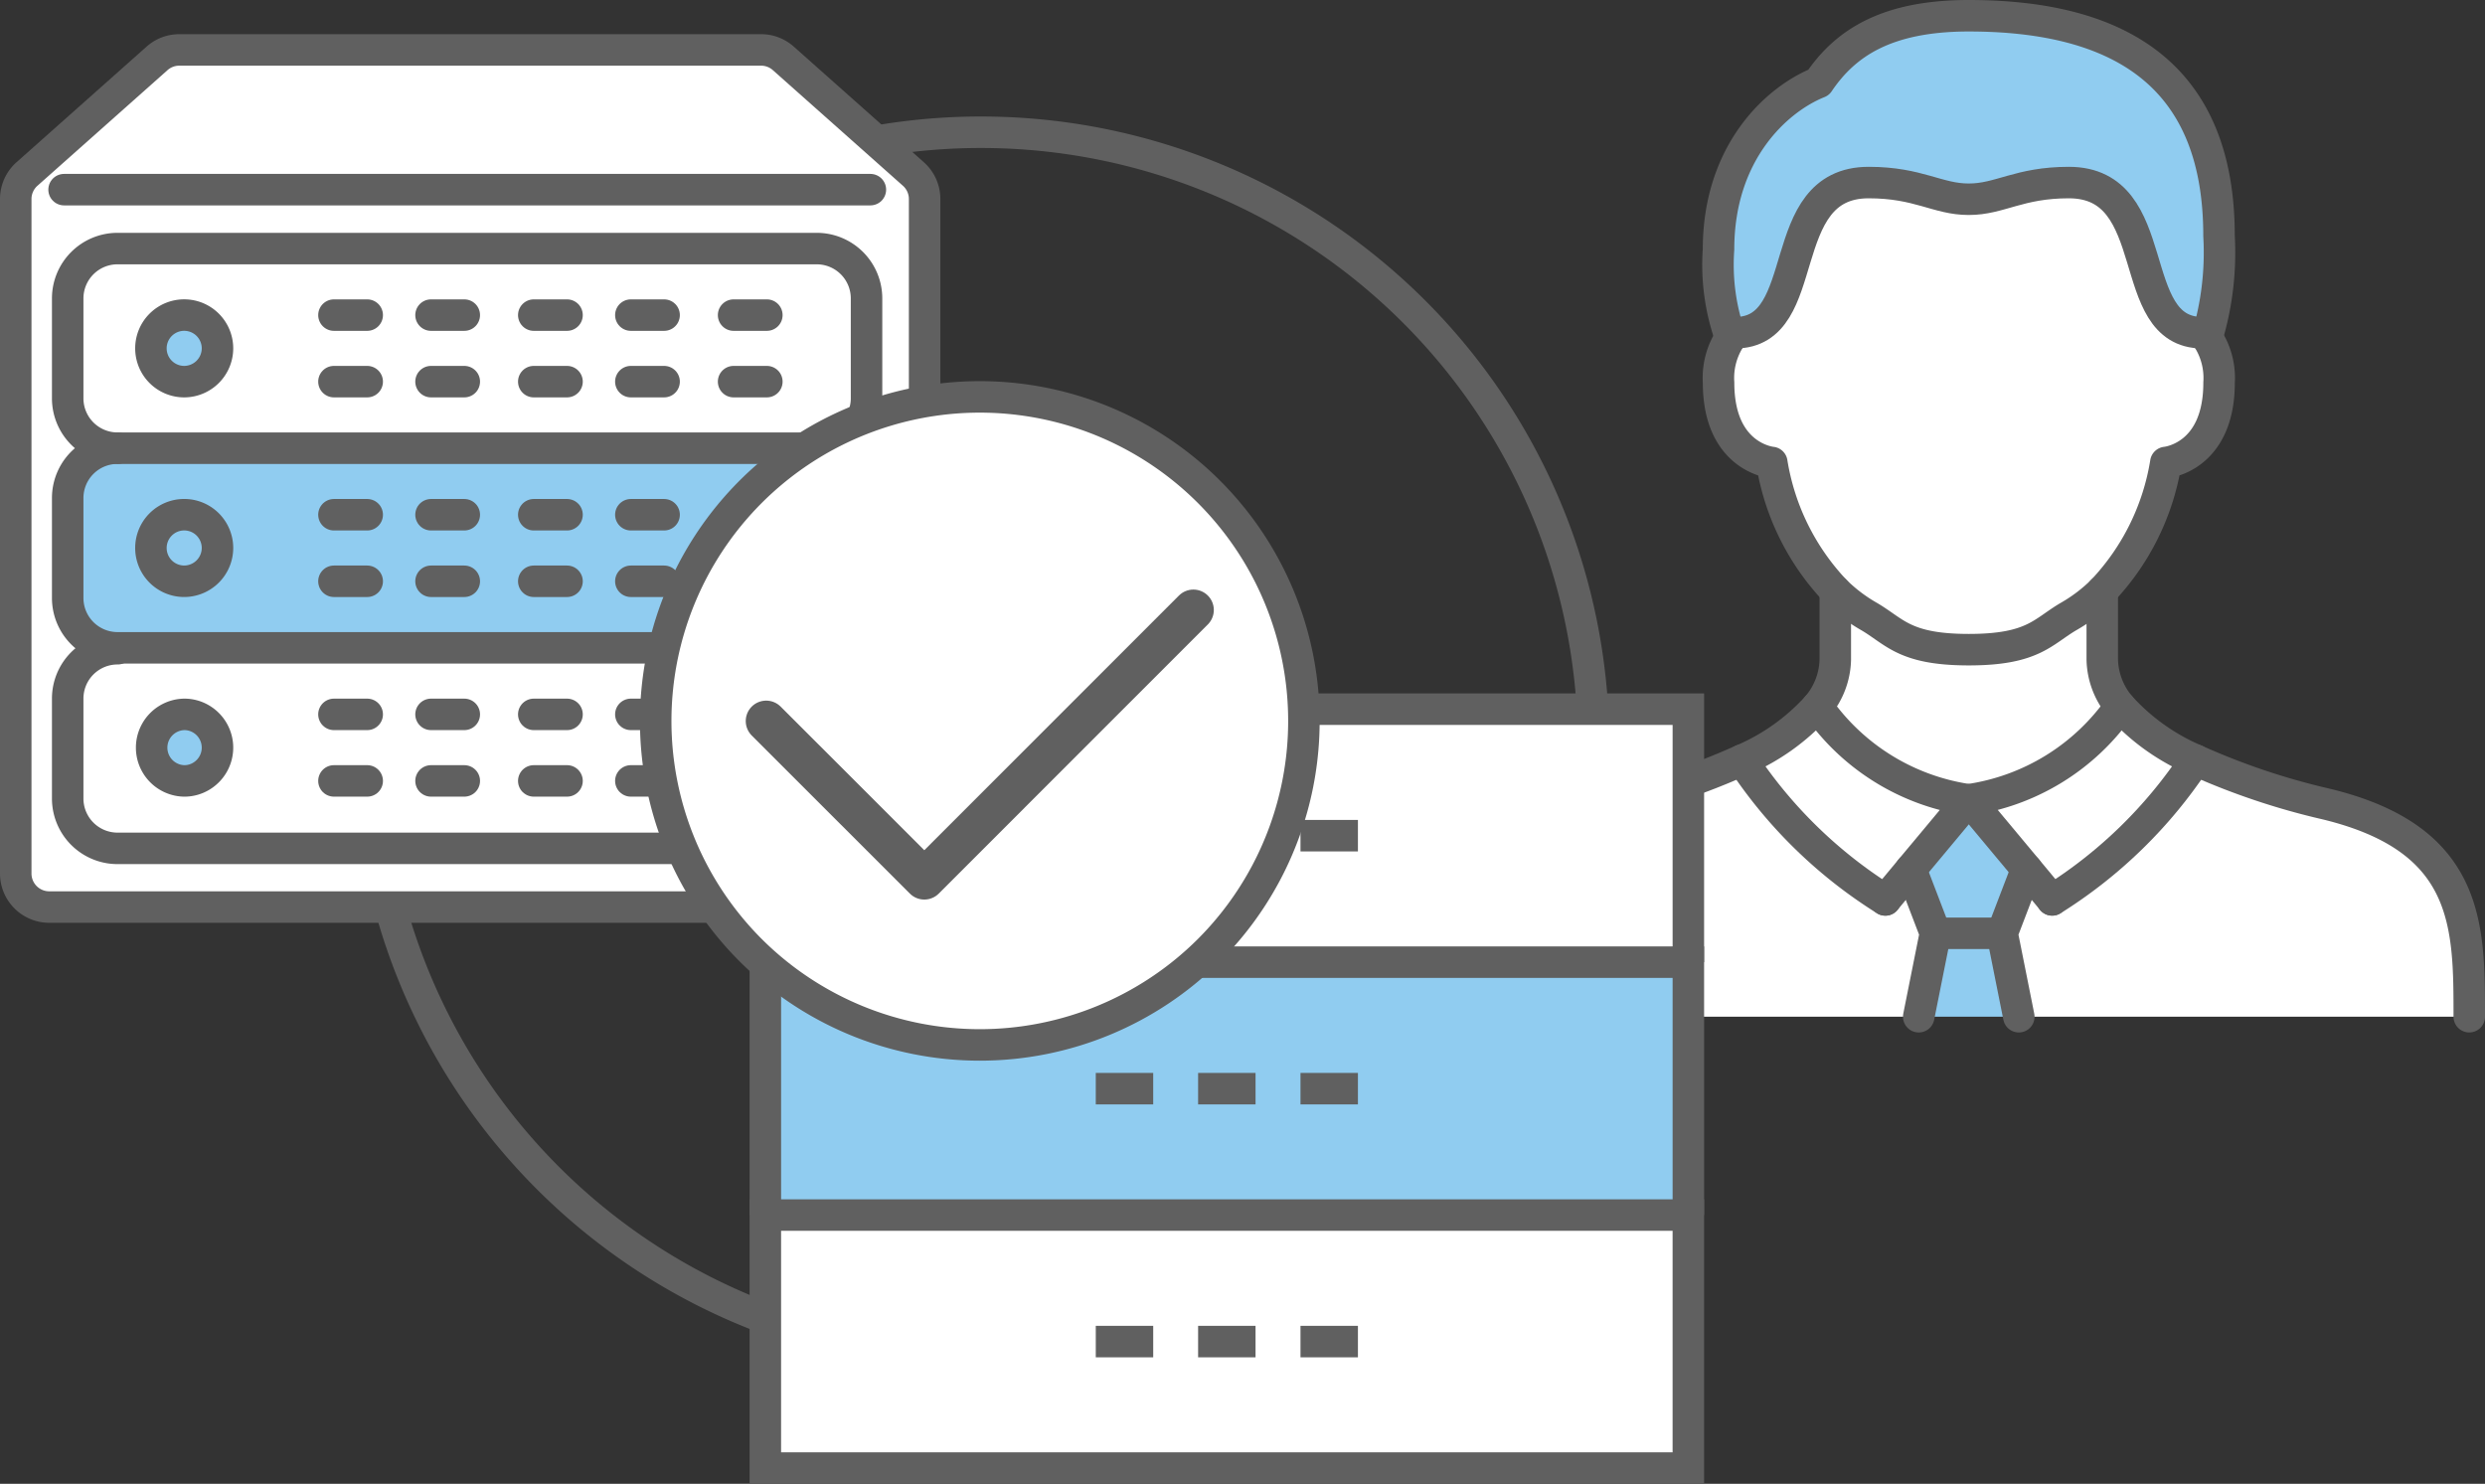 <svg height="94.249" viewBox="0 0 157.839 94.249" width="157.839" xmlns="http://www.w3.org/2000/svg" xmlns:xlink="http://www.w3.org/1999/xlink"><rect x="0" y="0" width="157.839" height="94.249" fill="#333333" stroke="none"/><clipPath id="a"><path d="m0 0h157.839v94.249h-157.839z"/></clipPath><g clip-path="url(#a)"><path d="m101.216 47.305a38.908 38.908 0 1 1 -38.907-38.905 38.907 38.907 0 0 1 38.907 38.905z" fill="none" stroke="#606060" stroke-linecap="round" stroke-linejoin="round" stroke-width="2"/><path d="m134.661 44.87a13.637 13.637 0 0 0 4.789 3.412 29.839 29.839 0 0 1 -9.1 8.88l-1.622-1.95-3.678-4.412a14.183 14.183 0 0 0 9.611-5.934" fill="#fff"/><path d="m130.348 57.162a29.816 29.816 0 0 0 9.1-8.88 44.652 44.652 0 0 0 8.287 2.787c9.134 2.2 9.1 7.7 9.1 13.511h-28.61l-1.06-5.3 1.557-4.069z" fill="#fff"/><path d="m128.726 55.212-1.557 4.069h-4.239l-1.557-4.069 3.676-4.408z" fill="#90ccf0"/><path d="m127.169 59.281 1.06 5.3h-6.358l1.059-5.3z" fill="#90ccf0"/><path d="m116.572 41.892v-4.355a10.362 10.362 0 0 0 2.119 1.611c1.664.964 2.247 2.119 6.358 2.119s4.694-1.155 6.358-2.119a10.335 10.335 0 0 0 2.119-1.611v4.355a4.764 4.764 0 0 0 1.135 2.978 14.179 14.179 0 0 1 -9.612 5.934 14.177 14.177 0 0 1 -9.611-5.934 4.763 4.763 0 0 0 1.134-2.978" fill="#fff"/><path d="m121.373 55.212-1.622 1.95a29.85 29.85 0 0 1 -9.1-8.88 13.637 13.637 0 0 0 4.789-3.412 14.183 14.183 0 0 0 9.61 5.93z" fill="#fff"/><path d="m109.917 21.441a13.816 13.816 0 0 1 -.763-5.606c0-6.177 3.709-9.536 6.358-10.6 1.653-2.445 4.239-4.235 9.537-4.235 9.94 0 15.895 4.059 15.895 13.976a18.721 18.721 0 0 1 -.763 6.465 1.422 1.422 0 0 0 -.3-.307c-5.033 0-2.341-9.537-8.477-9.537-3.179 0-4.366 1.059-6.358 1.059s-3.176-1.056-6.355-1.056c-6.135 0-3.444 9.537-8.477 9.537a1.45 1.45 0 0 0 -.3.307" fill="#90ccf0"/><path d="m93.26 64.579c0-5.807-.032-11.306 9.1-13.511a44.62 44.62 0 0 0 8.287-2.786 29.835 29.835 0 0 0 9.1 8.879l1.622-1.949 1.557 4.069-1.059 5.3z" fill="#fff"/><path d="m110.214 21.133c5.033 0 2.342-9.537 8.477-9.537 3.179 0 4.366 1.06 6.358 1.06s3.179-1.06 6.358-1.06c6.136 0 3.444 9.537 8.477 9.537a1.422 1.422 0 0 1 .3.307 4.636 4.636 0 0 1 .763 2.872c0 4.768-3.381 5.064-3.381 5.064a15.4 15.4 0 0 1 -4.037 8.161 10.3 10.3 0 0 1 -2.119 1.61c-1.664.965-2.247 2.119-6.358 2.119s-4.694-1.154-6.358-2.119a10.3 10.3 0 0 1 -2.119-1.61 15.4 15.4 0 0 1 -4.037-8.161s-3.381-.3-3.381-5.064a4.643 4.643 0 0 1 .763-2.872 1.45 1.45 0 0 1 .3-.307" fill="#fff"/><g fill="none" stroke="#606060"><path d="m139.885 21.133a1.451 1.451 0 0 1 .3.307 4.643 4.643 0 0 1 .763 2.872c0 4.768-3.381 5.064-3.381 5.064a15.4 15.4 0 0 1 -4.037 8.161 10.3 10.3 0 0 1 -2.119 1.61c-1.664.965-2.247 2.119-6.358 2.119s-4.694-1.154-6.358-2.119a10.3 10.3 0 0 1 -2.119-1.61 15.4 15.4 0 0 1 -4.037-8.161s-3.381-.3-3.381-5.064a4.636 4.636 0 0 1 .763-2.872 1.421 1.421 0 0 1 .3-.307" stroke-linecap="round" stroke-linejoin="round" stroke-width="2"/><path d="m110.214 21.133c5.033 0 2.342-9.537 8.477-9.537 3.179 0 4.366 1.06 6.358 1.06s3.179-1.06 6.358-1.06c6.136 0 3.444 9.537 8.477 9.537" stroke-linecap="round" stroke-linejoin="round" stroke-width="2"/><path d="m156.839 64.579c0-5.807.032-11.306-9.1-13.511a44.62 44.62 0 0 1 -8.287-2.786 13.637 13.637 0 0 1 -4.789-3.412 4.765 4.765 0 0 1 -1.134-2.978v-4.355" stroke-linecap="round" stroke-linejoin="round" stroke-width="2"/><path d="m116.572 37.537v4.355a4.767 4.767 0 0 1 -1.134 2.978 13.646 13.646 0 0 1 -4.789 3.412 44.645 44.645 0 0 1 -8.287 2.786c-9.134 2.2-9.1 7.7-9.1 13.511" stroke-linecap="round" stroke-linejoin="round" stroke-width="2"/><path d="m140.182 21.441a18.721 18.721 0 0 0 .763-6.465c0-9.917-5.956-13.976-15.895-13.976-5.3 0-7.884 1.79-9.537 4.239-2.649 1.06-6.358 4.419-6.358 10.6a13.816 13.816 0 0 0 .763 5.606" stroke-linecap="round" stroke-linejoin="round" stroke-width="2"/><path d="m134.661 44.87a14.183 14.183 0 0 1 -9.611 5.93l3.676 4.408 1.622 1.95" stroke-linecap="round" stroke-linejoin="round" stroke-width="2"/><path d="m115.438 44.87a14.183 14.183 0 0 0 9.611 5.934l-3.676 4.408-1.622 1.95" stroke-linecap="round" stroke-linejoin="round" stroke-width="2"/><path d="m130.348 57.162a29.816 29.816 0 0 0 9.1-8.88" stroke-linecap="round" stroke-linejoin="round" stroke-width="2"/><path d="m119.751 57.162a29.816 29.816 0 0 1 -9.1-8.88" stroke-linecap="round" stroke-linejoin="round" stroke-width="2"/><path d="m128.726 55.212-1.557 4.069 1.059 5.3" stroke-linecap="round" stroke-linejoin="round" stroke-width="2"/><path d="m121.373 55.212 1.557 4.069-1.059 5.3" stroke-linecap="round" stroke-linejoin="round" stroke-width="2"/><path d="m0 0h4.239" stroke-linecap="round" stroke-linejoin="round" stroke-width="2" transform="translate(122.93 59.281)"/></g><path d="m3.129 57.615h53.471a2.129 2.129 0 0 0 2.129-2.129v-42.844a2.127 2.127 0 0 0 -.715-1.591l-8.26-7.342a2.127 2.127 0 0 0 -1.415-.538h-36.95a2.127 2.127 0 0 0 -1.414.538l-8.26 7.342a2.127 2.127 0 0 0 -.715 1.591v42.844a2.129 2.129 0 0 0 2.129 2.129" fill="#fff"/><path d="m3.129 57.615h53.471a2.129 2.129 0 0 0 2.129-2.129v-42.844a2.127 2.127 0 0 0 -.715-1.591l-8.26-7.342a2.127 2.127 0 0 0 -1.415-.538h-36.95a2.127 2.127 0 0 0 -1.414.538l-8.26 7.342a2.127 2.127 0 0 0 -.715 1.591v42.844a2.129 2.129 0 0 0 2.129 2.129z" fill="none" stroke="#606060" stroke-miterlimit="10" stroke-width="2"/><path d="m51.878 15.787h-44.405a3.166 3.166 0 0 0 -3.173 3.171v6.342a3.166 3.166 0 0 0 3.17 3.17h44.4a3.148 3.148 0 0 0 2.874-1.839 3.1 3.1 0 0 0 .3-1.331v-6.34a3.166 3.166 0 0 0 -3.17-3.171m-40.174 8.452a2.113 2.113 0 1 1 2.113-2.113 2.119 2.119 0 0 1 -2.113 2.113" fill="#fff"/><path d="m51.878 28.468h-44.405a3.166 3.166 0 0 0 -3.173 3.171v6.34a3.166 3.166 0 0 0 3.17 3.17h44.4a3.166 3.166 0 0 0 3.17-3.17v-6.34a3.166 3.166 0 0 0 -3.17-3.171m-40.17 8.454a2.114 2.114 0 1 1 2.113-2.113 2.119 2.119 0 0 1 -2.113 2.113" fill="#90ccf0"/><path d="m11.7 32.695a2.114 2.114 0 1 1 -2.113 2.113 2.119 2.119 0 0 1 2.113-2.113" fill="#90ccf0"/><path d="m51.879 41.149h-44.405a3.166 3.166 0 0 0 -3.174 3.17v6.34a3.166 3.166 0 0 0 3.174 3.171h44.405a3.166 3.166 0 0 0 3.17-3.171v-6.34a3.166 3.166 0 0 0 -3.17-3.17m-39.048 8.126a2.082 2.082 0 0 1 -1.131.325 2.114 2.114 0 0 1 0-4.227 2.081 2.081 0 0 1 1.131.327 2.114 2.114 0 0 1 0 3.572" fill="#fff"/><path d="m11.7 20.015a2.114 2.114 0 1 1 -2.113 2.113 2.119 2.119 0 0 1 2.113-2.113" fill="#90ccf0"/><path d="m12.831 45.7a2.087 2.087 0 0 0 -1.131-.328 2.114 2.114 0 0 0 0 4.227 2.078 2.078 0 0 0 1.131-.328 2.113 2.113 0 0 0 0-3.571" fill="#90ccf0"/><g fill="none" stroke="#606060" stroke-linecap="round" stroke-linejoin="round" stroke-width="2"><path d="m7.473 28.468a3.166 3.166 0 0 1 -3.173-3.168v-6.34a3.166 3.166 0 0 1 3.17-3.171h44.4a3.166 3.166 0 0 1 3.17 3.171v6.34a3.112 3.112 0 0 1 -.3 1.331 3.148 3.148 0 0 1 -2.874 1.839h-44.393z"/><path d="m13.814 22.128a2.114 2.114 0 1 0 -2.114 2.113 2.119 2.119 0 0 0 2.114-2.113z"/><path d="m0 0h2.113" transform="translate(21.211 20.015)"/><path d="m0 0h2.113" transform="translate(33.903 20.015)"/><path d="m0 0h2.113" transform="translate(46.595 20.015)"/><path d="m0 0h2.113" transform="translate(21.211 24.241)"/><path d="m0 0h2.113" transform="translate(33.903 24.241)"/><path d="m0 0h2.113" transform="translate(46.595 24.241)"/><path d="m51.878 28.468a3.166 3.166 0 0 1 3.17 3.17v6.34a3.166 3.166 0 0 1 -3.17 3.171h-44.405a3.166 3.166 0 0 1 -3.173-3.171v-6.34a3.166 3.166 0 0 1 3.17-3.17"/><path d="m51.878 41.206a3.166 3.166 0 0 1 3.17 3.17v6.34a3.166 3.166 0 0 1 -3.17 3.171h-44.405a3.166 3.166 0 0 1 -3.173-3.171v-6.34a3.166 3.166 0 0 1 3.17-3.17"/><path d="m13.814 34.808a2.114 2.114 0 1 0 -2.114 2.113 2.119 2.119 0 0 0 2.114-2.113z"/><path d="m0 0h2.113" transform="translate(21.211 32.695)"/><path d="m0 0h2.113" transform="translate(33.903 32.695)"/><path d="m0 0h2.113" transform="translate(46.595 32.695)"/><path d="m0 0h2.113" transform="translate(46.595 36.922)"/><path d="m0 0h2.113" transform="translate(46.595 45.376)"/><path d="m0 0h2.113" transform="translate(21.211 36.922)"/><path d="m0 0h2.113" transform="translate(33.903 36.922)"/><path d="m12.831 49.275a2.114 2.114 0 0 0 0-3.572 2.086 2.086 0 0 0 -1.131-.327 2.114 2.114 0 0 0 0 4.227 2.087 2.087 0 0 0 1.131-.328z"/><path d="m0 0h2.113" transform="translate(21.211 45.376)"/><path d="m0 0h2.113" transform="translate(33.903 45.376)"/><path d="m0 0h2.113" transform="translate(21.211 49.602)"/><path d="m0 0h2.113" transform="translate(27.377 20.015)"/><path d="m0 0h2.113" transform="translate(27.377 24.241)"/><path d="m0 0h2.113" transform="translate(27.377 32.695)"/><path d="m0 0h2.113" transform="translate(27.377 36.922)"/><path d="m0 0h2.113" transform="translate(27.377 45.376)"/><path d="m0 0h2.113" transform="translate(27.377 49.602)"/><path d="m0 0h2.113" transform="translate(33.903 49.602)"/><path d="m0 0h2.113" transform="translate(40.069 20.015)"/><path d="m0 0h2.113" transform="translate(40.069 24.241)"/><path d="m0 0h2.113" transform="translate(40.069 32.695)"/><path d="m0 0h2.113" transform="translate(40.069 36.922)"/><path d="m0 0h2.113" transform="translate(40.069 45.376)"/><path d="m0 0h2.113" transform="translate(40.069 49.602)"/><path d="m0 0h2.113" transform="translate(46.595 49.602)"/></g><path d="m0 0h51.214" fill="#fff" transform="translate(4.07 12.046)"/><path d="m0 0h51.214" fill="none" stroke="#606060" stroke-linecap="round" stroke-miterlimit="10" stroke-width="2" transform="translate(4.07 12.046)"/><path d="m0 0h58.626v16.069h-58.626z" fill="#fff" transform="translate(48.612 77.18)"/><path d="m0 0h58.626v16.065h-58.626z" fill="#90ccf0" transform="translate(48.612 61.115)"/><path d="m107.239 52.976v8.139h-58.626v-16.069h58.626z" fill="#fff"/><path d="m48.613 61.115v-16.069h58.626v16.069" fill="none" stroke="#606060" stroke-miterlimit="10" stroke-width="2"/><path d="m48.613 77.18v-16.065h58.626v16.065" fill="none" stroke="#606060" stroke-miterlimit="10" stroke-width="2"/><path d="m0 0h58.626v16.069h-58.626z" fill="none" stroke="#606060" stroke-miterlimit="10" stroke-width="2" transform="translate(48.612 77.18)"/><path d="m0 0h3.648" fill="none" stroke="#606060" stroke-miterlimit="10" stroke-width="2" transform="translate(69.6 69.15)"/><path d="m0 0h3.648" fill="none" stroke="#606060" stroke-miterlimit="10" stroke-width="2" transform="translate(76.1 69.15)"/><path d="m0 0h3.648" fill="none" stroke="#606060" stroke-miterlimit="10" stroke-width="2" transform="translate(82.603 69.15)"/><path d="m0 0h3.648" fill="none" stroke="#606060" stroke-miterlimit="10" stroke-width="2" transform="translate(69.6 85.215)"/><path d="m0 0h3.648" fill="none" stroke="#606060" stroke-miterlimit="10" stroke-width="2" transform="translate(76.1 85.215)"/><path d="m0 0h3.648" fill="none" stroke="#606060" stroke-miterlimit="10" stroke-width="2" transform="translate(82.603 85.215)"/><path d="m0 0h3.648" fill="none" stroke="#606060" stroke-miterlimit="10" stroke-width="2" transform="translate(69.6 53.081)"/><path d="m0 0h3.648" fill="none" stroke="#606060" stroke-miterlimit="10" stroke-width="2" transform="translate(76.1 53.081)"/><path d="m0 0h3.648" fill="none" stroke="#606060" stroke-miterlimit="10" stroke-width="2" transform="translate(82.603 53.081)"/><path d="m47.678 60.353a20.586 20.586 0 1 1 29.112 0 20.61 20.61 0 0 1 -29.112 0" fill="#fff"/><path d="m47.678 60.353a20.586 20.586 0 1 1 29.112 0 20.61 20.61 0 0 1 -29.112 0z" fill="none" stroke="#606060" stroke-miterlimit="10" stroke-width="2"/><path d="m48.665 45.8 10.044 10.041 17.091-17.095" fill="none" stroke="#606060" stroke-linecap="round" stroke-linejoin="round" stroke-width="2.596"/></g></svg>